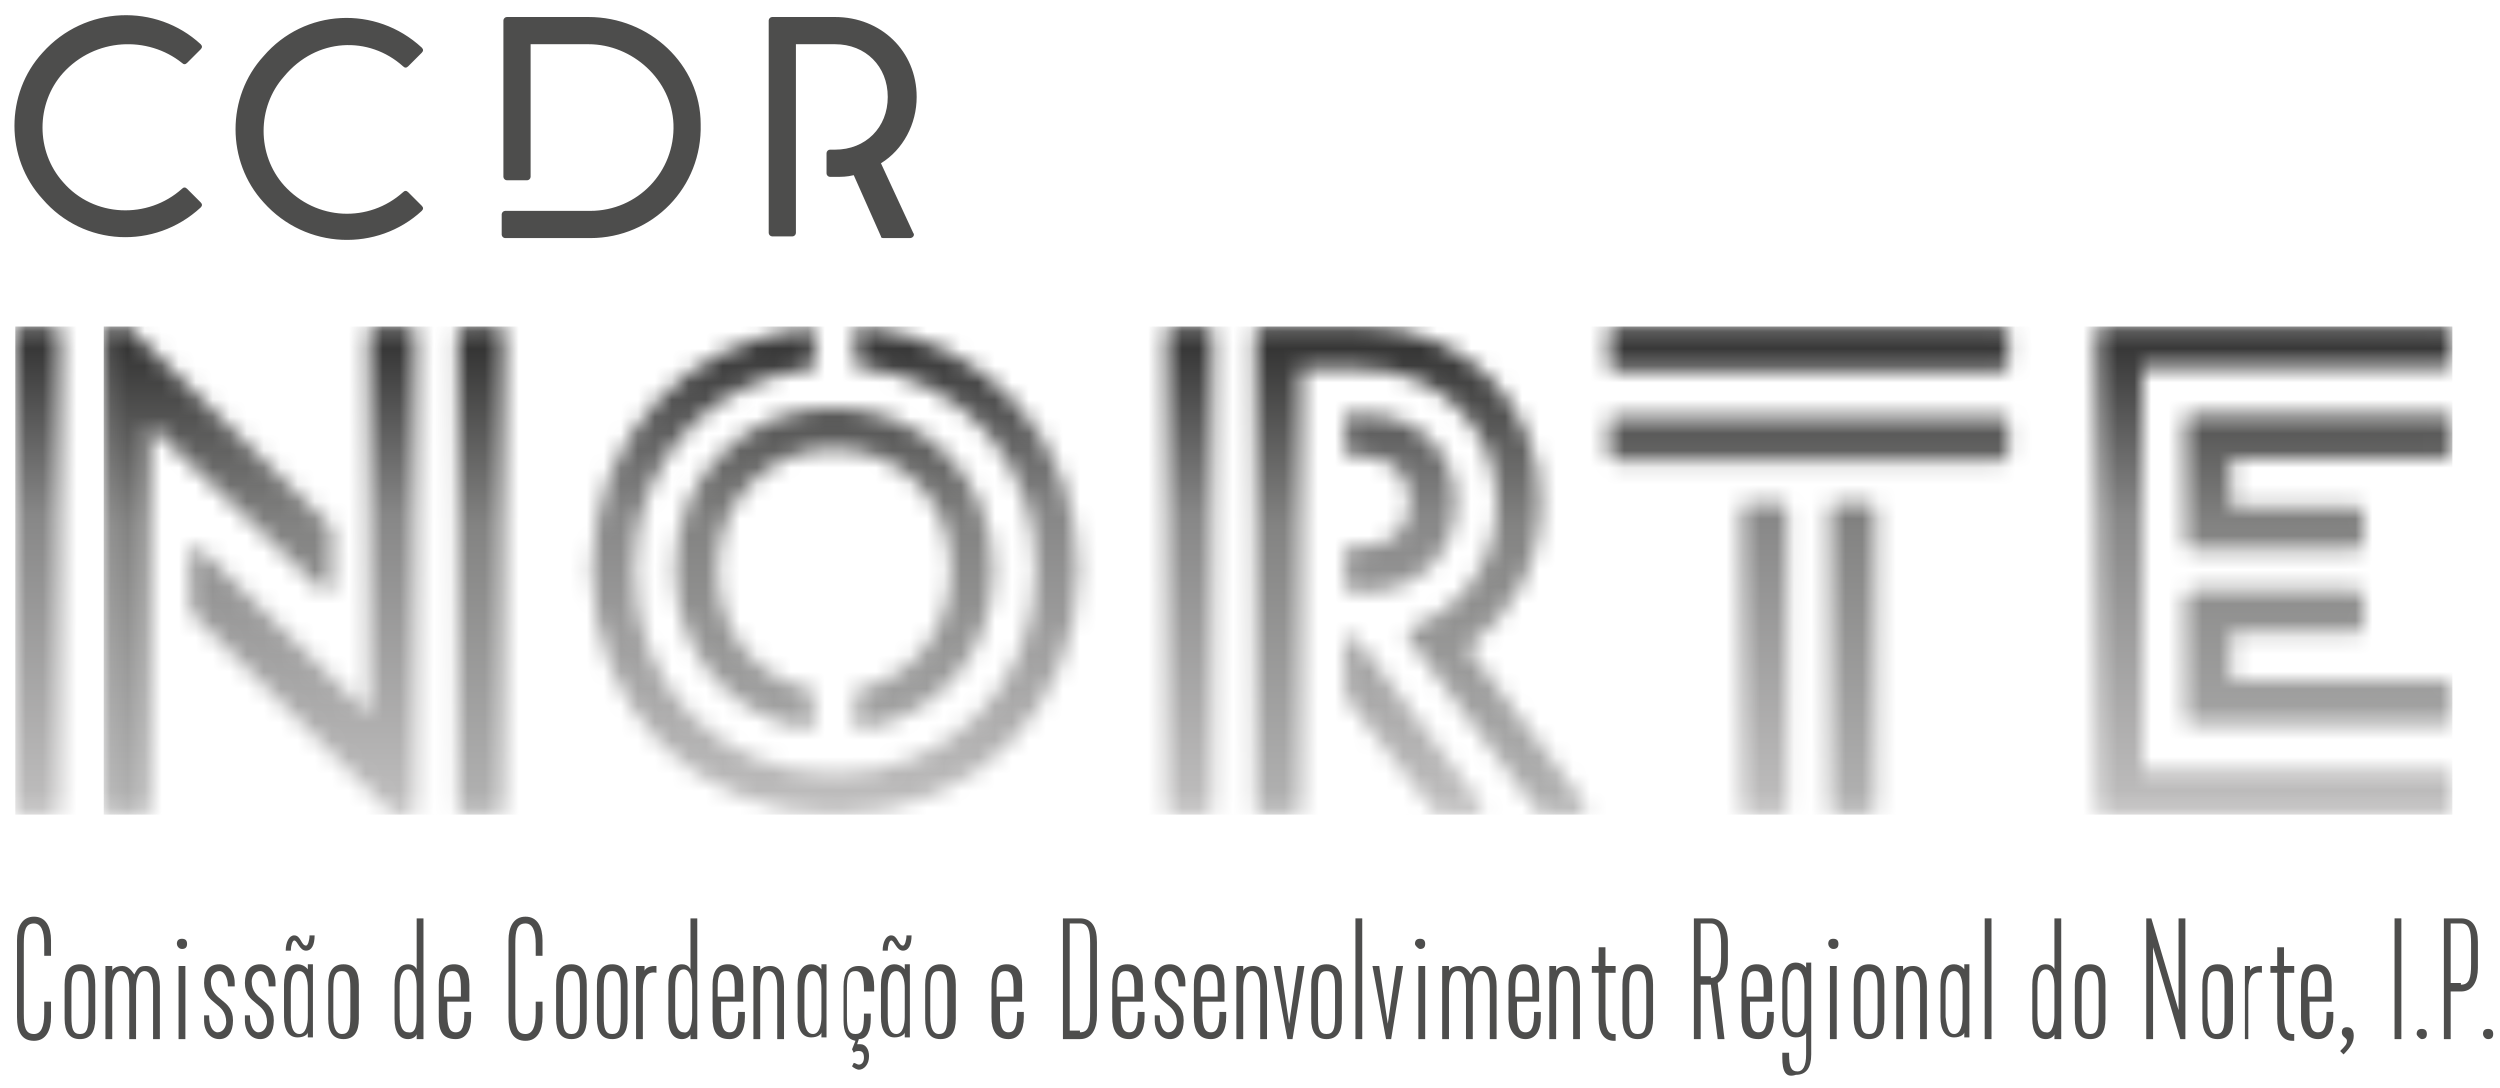 <svg width="147" height="64" viewBox="0 0 147 64" fill="none" xmlns="http://www.w3.org/2000/svg">
<path d="M1 55.3C1 54.5 1.3 53.9 2 53.9C2.7 53.9 3 54.5 3 55.3V56.2H2.6V55.5C2.6 54.7 2.4 54.3 2 54.3C1.5 54.3 1.4 54.7 1.4 55.5V59.6C1.4 60.4 1.5 60.8 2 60.8C2.4 60.8 2.6 60.4 2.6 59.6V58.9H3V59.8C3 60.6 2.7 61.2 2 61.2C1.3 61.2 1 60.7 1 59.8V55.3Z" fill="#4D4D4C"/>
<path d="M3.8 57.9C3.8 57.1 4.1 56.7 4.7 56.7C5.3 56.7 5.6 57.1 5.6 57.9V59.9C5.6 60.7 5.3 61.1 4.7 61.1C4.1 61.1 3.8 60.7 3.8 59.9V57.9ZM4.7 60.8C5.1 60.8 5.2 60.5 5.2 59.8V58.1C5.2 57.4 5.1 57.1 4.7 57.1C4.3 57.1 4.2 57.4 4.2 58.1V59.8C4.2 60.5 4.3 60.8 4.7 60.8Z" fill="#4D4D4C"/>
<path d="M6.3 56.8H6.6V57.1C6.6 57 6.8 56.8 7.2 56.8C7.5 56.8 7.7 57 7.9 57.3C8.1 56.9 8.2 56.8 8.6 56.8C9.1 56.8 9.4 57.2 9.4 58V61.1H9V58.1C9 57.4 8.8 57.1 8.5 57.1C8.1 57.1 8 57.7 8 58.1V61.1H7.6V58.1C7.6 57.4 7.4 57.1 7.1 57.1C6.7 57.1 6.6 57.7 6.6 58.1V61.1H6.2V56.8H6.3Z" fill="#4D4D4C"/>
<path d="M10.4 55.5C10.4 55.3 10.5 55.2 10.7 55.2C10.9 55.2 11 55.3 11 55.5C11 55.7 10.9 55.8 10.7 55.8C10.5 55.8 10.4 55.6 10.4 55.5ZM10.5 56.8H10.9V61.1H10.5V56.8Z" fill="#4D4D4C"/>
<path d="M11.9 59.7H12.3V59.8C12.3 60.3 12.5 60.7 12.8 60.7C13.1 60.7 13.3 60.4 13.3 60.1C13.3 58.9 12 59.1 12 57.8C12 57.1 12.3 56.7 12.9 56.7C13.4 56.7 13.8 57.1 13.8 57.8V58H13.4C13.4 57.5 13.2 57.1 12.9 57.1C12.6 57.1 12.4 57.4 12.4 57.7C12.4 58.9 13.7 58.7 13.7 60C13.7 60.7 13.4 61.1 12.9 61.1C12.4 61.1 12 60.7 12 60V59.7H11.9Z" fill="#4D4D4C"/>
<path d="M14.3 59.7H14.7V59.8C14.7 60.3 14.9 60.7 15.2 60.7C15.5 60.7 15.7 60.4 15.7 60.1C15.7 58.9 14.4 59.1 14.4 57.8C14.4 57.1 14.7 56.7 15.3 56.7C15.8 56.7 16.2 57.1 16.2 57.8V58H15.8C15.8 57.5 15.6 57.1 15.3 57.1C15 57.1 14.8 57.4 14.8 57.7C14.8 58.9 16.1 58.7 16.1 60C16.1 60.7 15.8 61.1 15.3 61.1C14.8 61.1 14.4 60.7 14.4 60V59.7H14.3Z" fill="#4D4D4C"/>
<path d="M16.7 57.9C16.7 57.1 17 56.7 17.5 56.7C17.9 56.7 18.1 57 18.1 57V56.7H18.4V61H18.1V60.7C18.1 60.8 17.9 61 17.5 61C17 61 16.7 60.6 16.7 59.8V57.9ZM17.3 55C17.7 55 17.7 55.6 18 55.6C18.1 55.6 18.2 55.3 18.2 55H18.5C18.5 55.6 18.3 55.9 18 55.9C17.6 55.9 17.5 55.3 17.3 55.3C17.2 55.3 17.1 55.6 17.1 55.9H16.8C16.8 55.4 17 55 17.3 55ZM17.6 60.8C18 60.8 18.1 60.2 18.1 59.8V58.1C18.1 57.7 18 57.1 17.6 57.1C17.3 57.1 17.1 57.4 17.1 58.1V59.8C17.1 60.5 17.3 60.8 17.6 60.8Z" fill="#4D4D4C"/>
<path d="M19.3 57.9C19.3 57.1 19.6 56.7 20.2 56.7C20.8 56.7 21.1 57.1 21.1 57.9V59.9C21.1 60.7 20.8 61.1 20.2 61.1C19.6 61.1 19.3 60.7 19.3 59.9V57.9ZM20.1 60.8C20.5 60.8 20.6 60.5 20.6 59.8V58.1C20.6 57.4 20.5 57.1 20.1 57.1C19.7 57.1 19.6 57.4 19.6 58.1V59.8C19.6 60.5 19.8 60.8 20.1 60.8Z" fill="#4D4D4C"/>
<path d="M23.2 59.9V57.9C23.2 57.1 23.5 56.7 24 56.7C24.4 56.7 24.5 57 24.5 57V54H24.9V61.1H24.5V60.8C24.5 60.9 24.3 61.1 24 61.1C23.5 61.1 23.2 60.7 23.2 59.9ZM24.5 59.7V58C24.5 57.6 24.4 57 24 57C23.7 57 23.5 57.3 23.5 58V59.7C23.5 60.4 23.7 60.7 24 60.7C24.5 60.8 24.5 60.1 24.5 59.7Z" fill="#4D4D4C"/>
<path d="M25.8 59.8V57.9C25.8 57.1 26.1 56.7 26.7 56.7C27.3 56.7 27.6 57.1 27.6 57.9V58.9H26.3V59.6C26.3 60.3 26.4 60.7 26.8 60.7C27.2 60.7 27.3 60.3 27.3 59.6V59.5H27.7V59.8C27.7 60.6 27.4 61.1 26.8 61.1C26 61.1 25.8 60.6 25.8 59.8ZM27.1 58.6V58.1C27.1 57.4 27 57.1 26.6 57.1C26.2 57.1 26.1 57.4 26.1 58.1V58.6H27.1Z" fill="#4D4D4C"/>
<path d="M29.9 55.3C29.9 54.5 30.2 53.9 30.9 53.9C31.6 53.9 31.9 54.5 31.9 55.3V56.2H31.5V55.5C31.5 54.7 31.3 54.3 30.9 54.3C30.4 54.3 30.3 54.7 30.3 55.5V59.6C30.3 60.4 30.4 60.8 30.9 60.8C31.3 60.8 31.5 60.4 31.5 59.6V58.9H31.9V59.8C31.9 60.6 31.6 61.2 30.9 61.2C30.2 61.2 29.9 60.7 29.9 59.8V55.3Z" fill="#4D4D4C"/>
<path d="M32.7 57.9C32.7 57.1 33 56.7 33.6 56.7C34.2 56.7 34.5 57.1 34.5 57.9V59.9C34.5 60.7 34.2 61.1 33.6 61.1C33 61.1 32.7 60.7 32.7 59.9V57.9ZM33.6 60.8C34 60.8 34.1 60.5 34.1 59.8V58.1C34.1 57.4 34 57.1 33.6 57.1C33.2 57.1 33.1 57.4 33.1 58.1V59.8C33.1 60.5 33.2 60.8 33.6 60.8Z" fill="#4D4D4C"/>
<path d="M35.1 57.9C35.1 57.1 35.4 56.7 36 56.7C36.6 56.7 36.9 57.1 36.9 57.9V59.9C36.9 60.7 36.6 61.1 36 61.1C35.4 61.1 35.1 60.7 35.1 59.9V57.9ZM36 60.8C36.4 60.8 36.5 60.5 36.5 59.8V58.1C36.5 57.4 36.4 57.1 36 57.1C35.6 57.1 35.5 57.4 35.5 58.1V59.8C35.5 60.5 35.6 60.8 36 60.8Z" fill="#4D4D4C"/>
<path d="M37.6 56.8H37.9V57.1C37.9 57 38.1 56.8 38.5 56.8H38.6V57.2C38.1 57.1 37.8 57.4 37.8 58.2V61.1H37.4V56.8H37.6Z" fill="#4D4D4C"/>
<path d="M39.3 59.9V57.9C39.3 57.1 39.6 56.7 40.1 56.7C40.5 56.7 40.6 57 40.6 57V54H41V61.1H40.6V60.8C40.6 60.9 40.4 61.1 40.1 61.1C39.6 61.1 39.3 60.7 39.3 59.9ZM40.7 59.7V58C40.7 57.6 40.6 57 40.2 57C39.9 57 39.7 57.3 39.7 58V59.7C39.7 60.4 39.9 60.7 40.2 60.7C40.6 60.8 40.7 60.1 40.7 59.7Z" fill="#4D4D4C"/>
<path d="M41.9 59.8V57.9C41.9 57.1 42.2 56.7 42.8 56.7C43.4 56.7 43.7 57.1 43.7 57.9V58.9H42.4V59.6C42.4 60.3 42.5 60.7 42.9 60.7C43.3 60.7 43.4 60.3 43.4 59.6V59.5H43.8V59.8C43.8 60.6 43.5 61.1 42.9 61.1C42.1 61.1 41.9 60.6 41.9 59.8ZM43.2 58.6V58.1C43.2 57.4 43.1 57.1 42.7 57.1C42.3 57.1 42.2 57.4 42.2 58.1V58.6H43.2Z" fill="#4D4D4C"/>
<path d="M44.4 56.8H44.7V57.1C44.7 57 44.9 56.8 45.3 56.8C45.8 56.8 46.1 57.2 46.1 58V61.1H45.7V58.1C45.7 57.4 45.5 57.1 45.2 57.1C44.8 57.1 44.7 57.7 44.7 58.1V61.1H44.3V56.8H44.4Z" fill="#4D4D4C"/>
<path d="M46.9 57.9C46.9 57.1 47.2 56.7 47.7 56.7C48.1 56.7 48.3 57 48.3 57V56.7H48.6V61H48.3V60.7C48.3 60.8 48.1 61 47.7 61C47.2 61 46.9 60.6 46.9 59.8V57.9ZM47.8 60.8C48.2 60.8 48.3 60.2 48.3 59.8V58.1C48.3 57.7 48.2 57.1 47.8 57.1C47.5 57.1 47.3 57.4 47.3 58.1V59.8C47.3 60.5 47.5 60.8 47.8 60.8Z" fill="#4D4D4C"/>
<path d="M50.8 58.3V58.2C50.8 57.5 50.7 57.1 50.3 57.1C49.9 57.1 49.8 57.4 49.8 58.1V59.8C49.8 60.5 49.9 60.8 50.3 60.8C50.7 60.8 50.8 60.5 50.8 59.7V59.6H51.2V59.9C51.2 60.6 51 61.1 50.5 61.1L50.4 61.4C50.5 61.4 50.5 61.4 50.6 61.4C50.9 61.4 51.1 61.7 51.1 62.1C51.1 62.6 50.8 62.9 50.5 62.9C50.4 62.9 50.2 62.8 50.1 62.7L50.2 62.5C50.3 62.5 50.4 62.6 50.5 62.6C50.7 62.6 50.8 62.4 50.8 62.2C50.8 61.9 50.7 61.8 50.5 61.8C50.4 61.8 50.3 61.8 50.2 61.9L50.1 61.7L50.3 61.2C49.8 61.1 49.6 60.7 49.6 60V58C49.6 57.2 49.9 56.8 50.5 56.8C51.1 56.8 51.4 57.2 51.4 58V58.3H50.8Z" fill="#4D4D4C"/>
<path d="M51.8 57.9C51.8 57.1 52.1 56.7 52.6 56.7C53 56.7 53.2 57 53.2 57V56.7H53.5V61H53.2V60.7C53.2 60.8 53 61 52.6 61C52.1 61 51.8 60.6 51.8 59.8V57.9ZM52.4 55C52.8 55 52.8 55.6 53.1 55.6C53.2 55.6 53.3 55.3 53.3 55H53.6C53.6 55.6 53.4 55.9 53.1 55.9C52.7 55.9 52.6 55.3 52.4 55.3C52.3 55.3 52.2 55.6 52.2 55.9H51.9C51.9 55.4 52.1 55 52.4 55ZM52.7 60.8C53.1 60.8 53.2 60.2 53.2 59.8V58.1C53.2 57.7 53.1 57.1 52.7 57.1C52.4 57.1 52.2 57.4 52.2 58.1V59.8C52.2 60.5 52.4 60.8 52.7 60.8Z" fill="#4D4D4C"/>
<path d="M54.4 57.9C54.4 57.1 54.7 56.7 55.3 56.7C55.9 56.7 56.2 57.1 56.2 57.9V59.9C56.2 60.7 55.9 61.1 55.3 61.1C54.7 61.1 54.4 60.7 54.4 59.9V57.9ZM55.2 60.8C55.6 60.8 55.7 60.5 55.7 59.8V58.1C55.7 57.4 55.6 57.1 55.2 57.1C54.8 57.1 54.7 57.4 54.7 58.1V59.8C54.7 60.5 54.9 60.8 55.2 60.8Z" fill="#4D4D4C"/>
<path d="M58.3 59.8V57.9C58.3 57.1 58.6 56.7 59.2 56.7C59.8 56.7 60.1 57.1 60.1 57.9V58.9H58.8V59.6C58.8 60.3 58.9 60.7 59.3 60.7C59.7 60.7 59.8 60.3 59.8 59.6V59.5H60.2V59.8C60.2 60.6 59.9 61.1 59.3 61.1C58.6 61.1 58.3 60.6 58.3 59.8ZM59.6 58.6V58.1C59.6 57.4 59.5 57.1 59.1 57.1C58.7 57.1 58.6 57.4 58.6 58.1V58.6H59.6Z" fill="#4D4D4C"/>
<path d="M62.5 54H63.5C64.2 54 64.5 54.5 64.5 55.4V59.7C64.5 60.5 64.2 61.1 63.5 61.1H62.5V54ZM63.5 60.7C64 60.7 64.1 60.3 64.1 59.5V55.5C64.1 54.7 64 54.3 63.5 54.3H62.9V60.6H63.5V60.7Z" fill="#4D4D4C"/>
<path d="M65.4 59.8V57.9C65.4 57.1 65.7 56.7 66.3 56.7C66.9 56.7 67.2 57.1 67.2 57.9V58.9H65.9V59.6C65.9 60.3 66 60.7 66.4 60.7C66.8 60.7 66.9 60.3 66.9 59.6V59.5H67.3V59.8C67.3 60.6 67 61.1 66.4 61.1C65.7 61.1 65.4 60.6 65.4 59.8ZM66.7 58.6V58.1C66.7 57.4 66.6 57.1 66.2 57.1C65.8 57.1 65.7 57.4 65.7 58.1V58.6H66.7Z" fill="#4D4D4C"/>
<path d="M67.8 59.7H68.2V59.8C68.2 60.3 68.4 60.7 68.7 60.7C69 60.7 69.2 60.4 69.2 60.1C69.2 58.9 67.9 59.1 67.9 57.8C67.9 57.1 68.2 56.7 68.8 56.7C69.3 56.7 69.7 57.1 69.7 57.8V58H69.3C69.3 57.5 69.1 57.1 68.8 57.1C68.5 57.1 68.3 57.4 68.3 57.7C68.3 58.9 69.6 58.7 69.6 60C69.6 60.7 69.3 61.1 68.8 61.1C68.3 61.1 67.9 60.7 67.9 60V59.7H67.8Z" fill="#4D4D4C"/>
<path d="M70.2 59.8V57.9C70.2 57.1 70.5 56.7 71.1 56.7C71.7 56.7 72 57.1 72 57.9V58.9H70.7V59.6C70.7 60.3 70.8 60.7 71.2 60.7C71.6 60.7 71.7 60.3 71.7 59.6V59.5H72.1V59.8C72.1 60.6 71.8 61.1 71.2 61.1C70.5 61.1 70.2 60.6 70.2 59.8ZM71.6 58.6V58.1C71.6 57.4 71.5 57.1 71.1 57.1C70.7 57.1 70.6 57.4 70.6 58.1V58.6H71.6Z" fill="#4D4D4C"/>
<path d="M72.8 56.8H73.1V57.1C73.1 57 73.3 56.8 73.7 56.8C74.2 56.8 74.5 57.2 74.5 58V61.1H74.1V58.1C74.1 57.4 73.9 57.1 73.6 57.1C73.2 57.1 73.1 57.7 73.1 58.1V61.1H72.7V56.8H72.8Z" fill="#4D4D4C"/>
<path d="M74.9 56.8H75.3L75.8 60.2L76.3 56.8H76.7L76 61.1H75.7L74.9 56.8Z" fill="#4D4D4C"/>
<path d="M77.1 57.9C77.1 57.1 77.4 56.7 78 56.7C78.6 56.7 78.9 57.1 78.9 57.9V59.9C78.9 60.7 78.6 61.1 78 61.1C77.4 61.1 77.1 60.7 77.1 59.9V57.9ZM78 60.8C78.4 60.8 78.5 60.5 78.5 59.8V58.1C78.5 57.4 78.4 57.1 78 57.1C77.6 57.1 77.5 57.4 77.5 58.1V59.8C77.5 60.5 77.6 60.8 78 60.8Z" fill="#4D4D4C"/>
<path d="M79.7 54H80.1V61.1H79.7V54Z" fill="#4D4D4C"/>
<path d="M80.7 56.8H81.1L81.6 60.2L82.1 56.8H82.5L81.8 61.1H81.5L80.7 56.8Z" fill="#4D4D4C"/>
<path d="M83.2 55.5C83.2 55.3 83.3 55.2 83.5 55.2C83.7 55.2 83.8 55.3 83.8 55.5C83.8 55.7 83.7 55.8 83.5 55.8C83.4 55.8 83.2 55.6 83.2 55.5ZM83.4 56.8H83.8V61.1H83.4V56.8Z" fill="#4D4D4C"/>
<path d="M84.9 56.8H85.2V57.1C85.2 57 85.4 56.8 85.8 56.8C86.1 56.8 86.3 57 86.5 57.3C86.7 56.9 86.8 56.8 87.2 56.8C87.7 56.8 88 57.2 88 58V61.1H87.6V58.1C87.6 57.4 87.4 57.1 87.1 57.1C86.7 57.1 86.6 57.7 86.6 58.1V61.1H86.2V58.1C86.2 57.4 86 57.1 85.7 57.1C85.3 57.1 85.2 57.7 85.2 58.1V61.1H84.8V56.8H84.9Z" fill="#4D4D4C"/>
<path d="M88.7 59.8V57.9C88.7 57.1 89 56.7 89.6 56.7C90.2 56.7 90.5 57.1 90.5 57.9V58.9H89.2V59.6C89.2 60.3 89.3 60.7 89.7 60.7C90.1 60.7 90.2 60.3 90.2 59.6V59.5H90.6V59.8C90.6 60.6 90.3 61.1 89.7 61.1C89.1 61.1 88.7 60.6 88.7 59.8ZM90.1 58.6V58.1C90.1 57.4 90 57.1 89.6 57.1C89.2 57.1 89.1 57.4 89.1 58.1V58.6H90.1Z" fill="#4D4D4C"/>
<path d="M91.2 56.8H91.5V57.1C91.5 57 91.7 56.8 92.1 56.8C92.6 56.8 92.9 57.2 92.9 58V61.1H92.5V58.1C92.5 57.4 92.3 57.1 92 57.1C91.6 57.1 91.5 57.7 91.5 58.1V61.1H91.1V56.8H91.2Z" fill="#4D4D4C"/>
<path d="M94 56.8V55.7H94.4V56.8H95V57.2H94.4V59.7C94.4 60.4 94.5 60.8 94.9 60.8H95V61.2H94.9C94.3 61.2 94 60.7 94 59.9V57.2H93.6V56.8H94Z" fill="#4D4D4C"/>
<path d="M95.4 57.9C95.4 57.1 95.7 56.7 96.3 56.7C96.9 56.7 97.2 57.1 97.2 57.9V59.9C97.2 60.7 96.9 61.1 96.3 61.1C95.7 61.1 95.4 60.7 95.4 59.9V57.9ZM96.3 60.8C96.7 60.8 96.8 60.5 96.8 59.8V58.1C96.8 57.4 96.7 57.1 96.3 57.1C95.9 57.1 95.8 57.4 95.8 58.1V59.8C95.8 60.5 95.9 60.8 96.3 60.8Z" fill="#4D4D4C"/>
<path d="M99.6 54H100.6C101.2 54 101.6 54.5 101.6 55.4V56.5C101.6 57.1 101.4 57.5 101 57.8L101.4 61.1H101L100.6 57.9H100V61.1H99.6V54ZM100.6 57.5C101 57.5 101.2 57.1 101.2 56.3V55.5C101.2 54.7 101 54.3 100.6 54.3H100V57.4H100.6V57.5Z" fill="#4D4D4C"/>
<path d="M102.4 59.8V57.9C102.4 57.1 102.7 56.7 103.3 56.7C103.9 56.7 104.2 57.1 104.2 57.9V58.9H102.9V59.6C102.9 60.3 103 60.7 103.4 60.7C103.8 60.7 103.9 60.3 103.9 59.6V59.5H104.3V59.8C104.3 60.6 104 61.1 103.4 61.1C102.6 61.1 102.4 60.6 102.4 59.8ZM103.7 58.6V58.1C103.7 57.4 103.6 57.1 103.2 57.1C102.8 57.1 102.7 57.4 102.7 58.1V58.6H103.7Z" fill="#4D4D4C"/>
<path d="M104.8 62.2V61.9H105.2V62C105.2 62.7 105.3 63 105.7 63C106 63 106.2 62.7 106.2 62V60.7C106.2 60.8 106 61 105.6 61C105.1 61 104.8 60.6 104.8 59.8V57.8C104.8 57 105.1 56.6 105.6 56.6C106 56.6 106.2 56.9 106.2 56.9V56.6H106.5V62C106.5 62.8 106.2 63.2 105.6 63.2C105 63.4 104.8 63 104.8 62.2ZM106.1 59.7V58C106.1 57.6 106 57 105.6 57C105.3 57 105.1 57.3 105.1 58V59.7C105.1 60.4 105.3 60.7 105.6 60.7C106 60.8 106.1 60.1 106.1 59.7Z" fill="#4D4D4C"/>
<path d="M107.5 55.5C107.5 55.3 107.6 55.2 107.8 55.2C108 55.2 108.1 55.3 108.1 55.5C108.1 55.7 108 55.8 107.8 55.8C107.6 55.8 107.5 55.6 107.5 55.5ZM107.6 56.8H108V61.1H107.6V56.8Z" fill="#4D4D4C"/>
<path d="M109 57.9C109 57.1 109.3 56.7 109.9 56.7C110.5 56.7 110.8 57.1 110.8 57.9V59.9C110.8 60.7 110.5 61.1 109.9 61.1C109.3 61.1 109 60.7 109 59.9V57.9ZM109.9 60.8C110.3 60.8 110.4 60.5 110.4 59.8V58.1C110.4 57.4 110.3 57.1 109.9 57.1C109.5 57.1 109.4 57.4 109.4 58.1V59.8C109.4 60.5 109.5 60.8 109.9 60.8Z" fill="#4D4D4C"/>
<path d="M111.6 56.8H111.9V57.1C111.9 57 112.1 56.8 112.5 56.8C113 56.8 113.3 57.2 113.3 58V61.1H112.9V58.1C112.9 57.4 112.7 57.1 112.4 57.1C112 57.1 111.9 57.7 111.9 58.1V61.1H111.5V56.8H111.6Z" fill="#4D4D4C"/>
<path d="M114.1 57.9C114.1 57.1 114.4 56.7 114.9 56.7C115.3 56.7 115.5 57 115.5 57V56.7H115.8V61H115.5V60.7C115.5 60.8 115.3 61 114.9 61C114.4 61 114.1 60.6 114.1 59.8V57.9ZM114.9 60.8C115.3 60.8 115.4 60.2 115.4 59.8V58.1C115.4 57.7 115.3 57.1 114.9 57.1C114.6 57.1 114.4 57.4 114.4 58.1V59.8C114.5 60.5 114.6 60.8 114.9 60.8Z" fill="#4D4D4C"/>
<path d="M116.7 54H117.1V61.1H116.7V54Z" fill="#4D4D4C"/>
<path d="M119.5 59.9V57.9C119.5 57.1 119.8 56.7 120.3 56.7C120.7 56.7 120.8 57 120.8 57V54H121.2V61.1H120.8V60.8C120.8 60.9 120.6 61.1 120.3 61.1C119.8 61.1 119.5 60.7 119.5 59.9ZM120.8 59.7V58C120.8 57.6 120.7 57 120.3 57C120 57 119.8 57.3 119.8 58V59.7C119.8 60.4 120 60.7 120.3 60.7C120.7 60.8 120.8 60.1 120.8 59.7Z" fill="#4D4D4C"/>
<path d="M122 57.9C122 57.1 122.3 56.7 122.9 56.7C123.5 56.7 123.8 57.1 123.8 57.9V59.9C123.8 60.7 123.5 61.1 122.9 61.1C122.3 61.1 122 60.7 122 59.9V57.9ZM122.9 60.8C123.3 60.8 123.4 60.5 123.4 59.8V58.1C123.4 57.4 123.3 57.1 122.9 57.1C122.5 57.1 122.4 57.4 122.4 58.1V59.8C122.4 60.5 122.5 60.8 122.9 60.8Z" fill="#4D4D4C"/>
<path d="M126.2 54H126.5L128.1 59.4V54H128.5V61.1H128.2L126.6 55.7V61.1H126.2V54Z" fill="#4D4D4C"/>
<path d="M129.5 57.9C129.5 57.1 129.8 56.7 130.4 56.7C131 56.7 131.3 57.1 131.3 57.9V59.9C131.3 60.7 131 61.1 130.4 61.1C129.8 61.1 129.5 60.7 129.5 59.9V57.9ZM130.3 60.8C130.7 60.8 130.8 60.5 130.8 59.8V58.1C130.8 57.4 130.7 57.1 130.3 57.1C129.9 57.1 129.8 57.4 129.8 58.1V59.8C129.9 60.5 130 60.8 130.3 60.8Z" fill="#4D4D4C"/>
<path d="M132 56.8H132.3V57.1C132.3 57 132.5 56.8 132.9 56.8H133V57.2C132.5 57.1 132.2 57.4 132.2 58.2V61.1H132V56.8Z" fill="#4D4D4C"/>
<path d="M133.9 56.8V55.7H134.3V56.8H134.9V57.2H134.3V59.7C134.3 60.4 134.4 60.8 134.8 60.8H134.9V61.2H134.8C134.2 61.2 133.9 60.7 133.9 59.9V57.2H133.5V56.8H133.9Z" fill="#4D4D4C"/>
<path d="M135.3 59.8V57.9C135.3 57.1 135.6 56.7 136.2 56.7C136.8 56.7 137.1 57.1 137.1 57.9V58.9H135.8V59.6C135.8 60.3 135.9 60.7 136.3 60.7C136.7 60.7 136.8 60.3 136.8 59.6V59.5H137.2V59.8C137.2 60.6 136.9 61.1 136.3 61.1C135.7 61.1 135.3 60.6 135.3 59.8ZM136.7 58.6V58.1C136.7 57.4 136.6 57.1 136.2 57.1C135.8 57.1 135.7 57.4 135.7 58.1V58.6H136.7Z" fill="#4D4D4C"/>
<path d="M137.6 61.8C137.9 61.5 138 61.4 138 61.2C138 61 137.7 61 137.7 60.7C137.7 60.5 137.8 60.4 138 60.4C138.2 60.4 138.4 60.5 138.4 60.9C138.4 61.3 138.2 61.6 137.8 62L137.6 61.8Z" fill="#4D4D4C"/>
<path d="M140.8 54H141.2V61.1H140.8V54Z" fill="#4D4D4C"/>
<path d="M142.1 60.8C142.1 60.6 142.2 60.5 142.4 60.5C142.6 60.5 142.7 60.6 142.7 60.8C142.7 61 142.6 61.1 142.4 61.1C142.3 61.1 142.1 60.9 142.1 60.8Z" fill="#4D4D4C"/>
<path d="M143.7 54H144.7C145.4 54 145.7 54.5 145.7 55.4V56.9C145.7 57.7 145.4 58.3 144.7 58.3H144.1V61.1H143.7V54ZM144.7 57.9C145.2 57.9 145.3 57.5 145.3 56.7V55.5C145.3 54.7 145.2 54.3 144.7 54.3H144.1V57.8H144.7V57.9Z" fill="#4D4D4C"/>
<path d="M146 60.8C146 60.6 146.1 60.5 146.3 60.5C146.5 60.5 146.6 60.6 146.6 60.8C146.6 61 146.5 61.1 146.3 61.1C146.1 61.1 146 60.9 146 60.8Z" fill="#4D4D4C"/>
<path d="M3.7 4.3C2.1 6.1 2.1 8.9 3.7 10.7C5.5 12.8 8.7 12.9 10.7 11.1C10.8 11 10.9 11 11 11.1L11.8 11.9C11.9 12 11.9 12.1 11.8 12.2C9.1 14.7 4.9 14.5 2.5 11.7C0.3 9.3 0.3 5.5 2.5 3.1C5 0.3 9.2 0.2 11.8 2.6C11.9 2.7 11.9 2.8 11.8 2.9L11 3.7C10.9 3.8 10.8 3.8 10.7 3.7C8.7 2.1 5.6 2.2 3.7 4.3ZM23.7 3.9C23.8 4 23.9 4 24 3.9L24.8 3.1C24.9 3 24.9 2.9 24.8 2.8C22.1 0.3 17.9 0.5 15.5 3.3C13.3 5.7 13.3 9.5 15.5 11.9C18 14.7 22.2 14.8 24.8 12.4C24.9 12.3 24.9 12.2 24.8 12.1L24 11.3C23.9 11.2 23.8 11.2 23.7 11.3C21.7 13.1 18.6 13 16.7 10.9C15.1 9.1 15.1 6.3 16.7 4.5C18.6 2.2 21.7 2.1 23.7 3.9ZM34.6 1H29.8C29.7 1 29.6 1.1 29.6 1.2V10.4C29.6 10.5 29.7 10.6 29.8 10.6H31C31.1 10.6 31.2 10.5 31.2 10.4V2.6H34.6C37.2 2.6 39.5 4.7 39.6 7.3C39.7 10.1 37.5 12.4 34.7 12.4H29.7C29.6 12.4 29.5 12.5 29.5 12.6V13.8C29.5 13.9 29.6 14 29.7 14H34.7C38.4 14 41.3 11 41.2 7.3C41.2 3.8 38.2 1 34.6 1ZM53.9 5.7C53.9 3 51.8 1 49.1 1H45.4C45.3 1 45.2 1.1 45.2 1.2V13.7C45.2 13.8 45.3 13.9 45.4 13.9H46.6C46.7 13.9 46.8 13.8 46.8 13.7V2.6H49.1C50.9 2.6 52.2 3.9 52.2 5.7C52.2 7.5 50.9 8.8 49.1 8.8H48.8C48.7 8.8 48.6 8.9 48.6 9V10.2C48.6 10.3 48.7 10.4 48.8 10.4H49.1C49.5 10.4 49.8 10.4 50.2 10.3L51.8 13.9C51.8 14 51.9 14 52 14H53.5C53.7 14 53.8 13.8 53.7 13.7L51.8 9.6C53.1 8.8 53.9 7.3 53.9 5.7Z" fill="#4D4D4C"/>
<mask id="mask0_12_5" style="mask-type:luminance" maskUnits="userSpaceOnUse" x="6" y="19" width="139" height="29">
<path d="M128.9 34.8C128.7 34.8 128.5 35 128.5 35.2V40.5V42.2C128.5 42.4 128.7 42.6 128.9 42.6H143.8C144 42.6 144.2 42.4 144.2 42.2V40.4C144.2 40.2 144 40 143.8 40H131.2V37.2H138.6C138.8 37.2 139 37 139 36.8V35.1C139 34.9 138.8 34.7 138.6 34.7H128.9V34.8ZM108 29.6C107.8 29.6 107.6 29.8 107.6 30V47.5C107.6 47.7 107.8 47.9 108 47.9H109.9C110.1 47.9 110.3 47.7 110.3 47.5V30C110.3 29.8 110.1 29.6 109.9 29.6H108ZM95 24.5C94.8 24.5 94.6 24.7 94.6 24.9V26.7C94.6 26.9 94.8 27.1 95 27.1H117.7C117.9 27.1 118.1 26.9 118.1 26.7V24.9C118.1 24.7 117.9 24.5 117.7 24.5H95ZM128.9 24.4C128.7 24.4 128.5 24.6 128.5 24.8V31.9C128.5 32.1 128.7 32.3 128.9 32.3H138.6C138.8 32.3 139 32.1 139 31.9V30.2C139 30 138.8 29.8 138.6 29.8H131.2V27H143.8C144 27 144.2 26.8 144.2 26.6V24.8C144.2 24.6 144 24.4 143.8 24.4H128.9V24.4ZM42.5 26.6C40.7 28.3 39.7 30.7 39.7 33.5C39.7 38.4 42.9 42.1 47.4 42.9C47.6 42.9 47.8 42.8 47.8 42.5V40.8C47.8 40.6 47.7 40.5 47.5 40.5C44.4 39.8 42.2 37.1 42.2 33.5C42.2 31.4 43 29.5 44.3 28.3C45.5 27.1 47.2 26.4 49 26.4C52.9 26.4 55.9 29.4 55.9 33.5C55.9 37 53.7 39.8 50.6 40.5C50.4 40.5 50.3 40.7 50.3 40.8V42.5C50.3 42.7 50.5 42.9 50.7 42.9C55.2 42.1 58.4 38.4 58.4 33.5C58.4 28.1 54.3 24 49 24C46.5 24 44.2 24.9 42.5 26.6ZM6.5 19.2C6.3 19.2 6.1 19.4 6.1 19.6V47.5C6.1 47.7 6.3 47.9 6.5 47.9H8.4C8.6 47.9 8.8 47.7 8.8 47.5V25L18.9 34.7C19.1 34.9 19.5 34.8 19.5 34.4V31.2C19.5 31.1 19.5 31 19.4 30.9L7.5 19.2C7.4 19.1 7.3 19.1 7.2 19.1H6.5V19.2ZM27.3 19.2C27.1 19.2 26.9 19.4 26.9 19.6V47.5C26.9 47.7 27.1 47.9 27.3 47.9H29.2C29.4 47.9 29.6 47.7 29.6 47.5V19.6C29.6 19.4 29.4 19.2 29.2 19.2H27.3ZM74.2 19.2C74 19.2 73.8 19.4 73.8 19.6V47.5C73.8 47.7 74 47.9 74.2 47.9H76.1C76.3 47.9 76.5 47.7 76.5 47.5V21.7H80C84.6 21.7 88 25.2 88 29.6C88 33 86 35.8 83 36.9C82.8 37 82.7 37.3 82.8 37.5C84.2 39.3 89.7 46.7 90.4 47.7C90.5 47.8 90.6 47.9 90.7 47.9H92.9C93.2 47.9 93.4 47.6 93.2 47.3L86.3 38.1C88.9 36.2 90.6 33.2 90.6 29.6C90.6 23.8 86.2 19.2 80 19.2H74.2V19.2Z" fill="white"/>
</mask>
<g mask="url(#mask0_12_5)">
<path d="M144.2 19.2H6.1V47.9H144.2V19.2Z" fill="url(#paint0_linear_12_5)"/>
</g>
<mask id="mask1_12_5" style="mask-type:luminance" maskUnits="userSpaceOnUse" x="0" y="19" width="145" height="29">
<path d="M79.1 37.8V40.9C79.1 41 79.1 41.1 79.2 41.1L84.3 47.7C84.4 47.8 84.5 47.9 84.6 47.9H86.8C87.1 47.9 87.3 47.6 87.1 47.3L79.8 37.6C79.7 37.5 79.6 37.4 79.5 37.4C79.3 37.4 79.1 37.6 79.1 37.8ZM102.8 29.6C102.6 29.6 102.4 29.8 102.4 30V47.5C102.4 47.7 102.6 47.9 102.8 47.9H104.7C104.9 47.9 105.1 47.7 105.1 47.5V30C105.1 29.8 104.9 29.6 104.7 29.6H102.8ZM79.5 24.2C79.3 24.2 79.1 24.4 79.1 24.6V26.5C79.1 26.7 79.3 26.9 79.5 26.9H80.4C81.8 26.9 82.9 28 82.9 29.5C82.9 31 81.8 32.1 80.4 32.1H79.5C79.3 32.1 79.1 32.3 79.1 32.5V34.4C79.1 34.6 79.3 34.8 79.5 34.8H80.4C83.3 34.8 85.6 32.6 85.6 29.6C85.6 26.6 83.4 24.4 80.4 24.4H79.5V24.2ZM50.3 19.6V21.3C50.3 21.5 50.4 21.6 50.6 21.6C56.6 22.3 60.9 27.2 60.9 33.5C60.9 40.3 55.8 45.5 49.1 45.5C42.3 45.5 37.3 40.4 37.3 33.5C37.3 30.1 38.6 27.1 40.7 25C42.5 23.2 44.9 22 47.6 21.7C47.8 21.7 47.9 21.5 47.9 21.4V19.7C47.9 19.5 47.7 19.3 47.5 19.3C44 19.7 40.9 21.2 38.7 23.5C36.3 26 34.8 29.5 34.8 33.5C34.8 41.7 40.9 47.9 49.1 47.9C57.3 47.9 63.4 41.7 63.4 33.5C63.4 25.9 58.1 20 50.7 19.2C50.5 19.2 50.3 19.4 50.3 19.6ZM1.2 19.2C1 19.2 0.8 19.4 0.8 19.6V47.5C0.8 47.7 1 47.9 1.2 47.9H3.1C3.3 47.9 3.5 47.7 3.5 47.5V19.6C3.5 19.4 3.3 19.2 3.1 19.2H1.2ZM22.1 19.2C21.9 19.2 21.7 19.4 21.7 19.6V42L11.8 32.3C11.6 32.1 11.2 32.2 11.2 32.6V35.8C11.2 35.9 11.2 36 11.3 36.1L23 47.8C23.1 47.9 23.2 47.9 23.3 47.9H24C24.2 47.9 24.4 47.7 24.4 47.5V19.6C24.4 19.4 24.2 19.2 24 19.2H22.1V19.2ZM69 19.2C68.8 19.2 68.6 19.4 68.6 19.6V47.5C68.6 47.7 68.8 47.9 69 47.9H70.9C71.1 47.9 71.3 47.7 71.3 47.5V19.6C71.3 19.4 71.1 19.2 70.9 19.2H69ZM95 19.2C94.8 19.2 94.6 19.4 94.6 19.6V21.4C94.6 21.6 94.8 21.8 95 21.8H117.7C117.9 21.8 118.1 21.6 118.1 21.4V19.6C118.1 19.4 117.9 19.2 117.7 19.2H95ZM143.8 19.2H123.7C123.5 19.2 123.3 19.4 123.3 19.6V47.5C123.3 47.7 123.5 47.9 123.7 47.9H143.8C144 47.9 144.2 47.7 144.2 47.5V45.7C144.2 45.5 144 45.3 143.8 45.3H126V37.2V34.7V21.6H143.8C144 21.6 144.2 21.4 144.2 21.2V19.4C144.1 19.4 144 19.2 143.8 19.2Z" fill="white"/>
</mask>
<g mask="url(#mask1_12_5)">
<path d="M144.199 19.2H0.899V47.9H144.199V19.2Z" fill="url(#paint1_linear_12_5)"/>
</g>
<defs>
<linearGradient id="paint0_linear_12_5" x1="75.139" y1="47.589" x2="75.139" y2="13.417" gradientUnits="userSpaceOnUse">
<stop stop-color="#B2B2B2"/>
<stop offset="0.488" stop-color="#838382"/>
<stop offset="1"/>
<stop offset="1"/>
</linearGradient>
<linearGradient id="paint1_linear_12_5" x1="72.5" y1="13.582" x2="72.5" y2="47.025" gradientUnits="userSpaceOnUse">
<stop/>
<stop offset="0.5" stop-color="#878787"/>
<stop offset="1" stop-color="#BDBCBC"/>
</linearGradient>
</defs>
</svg>
